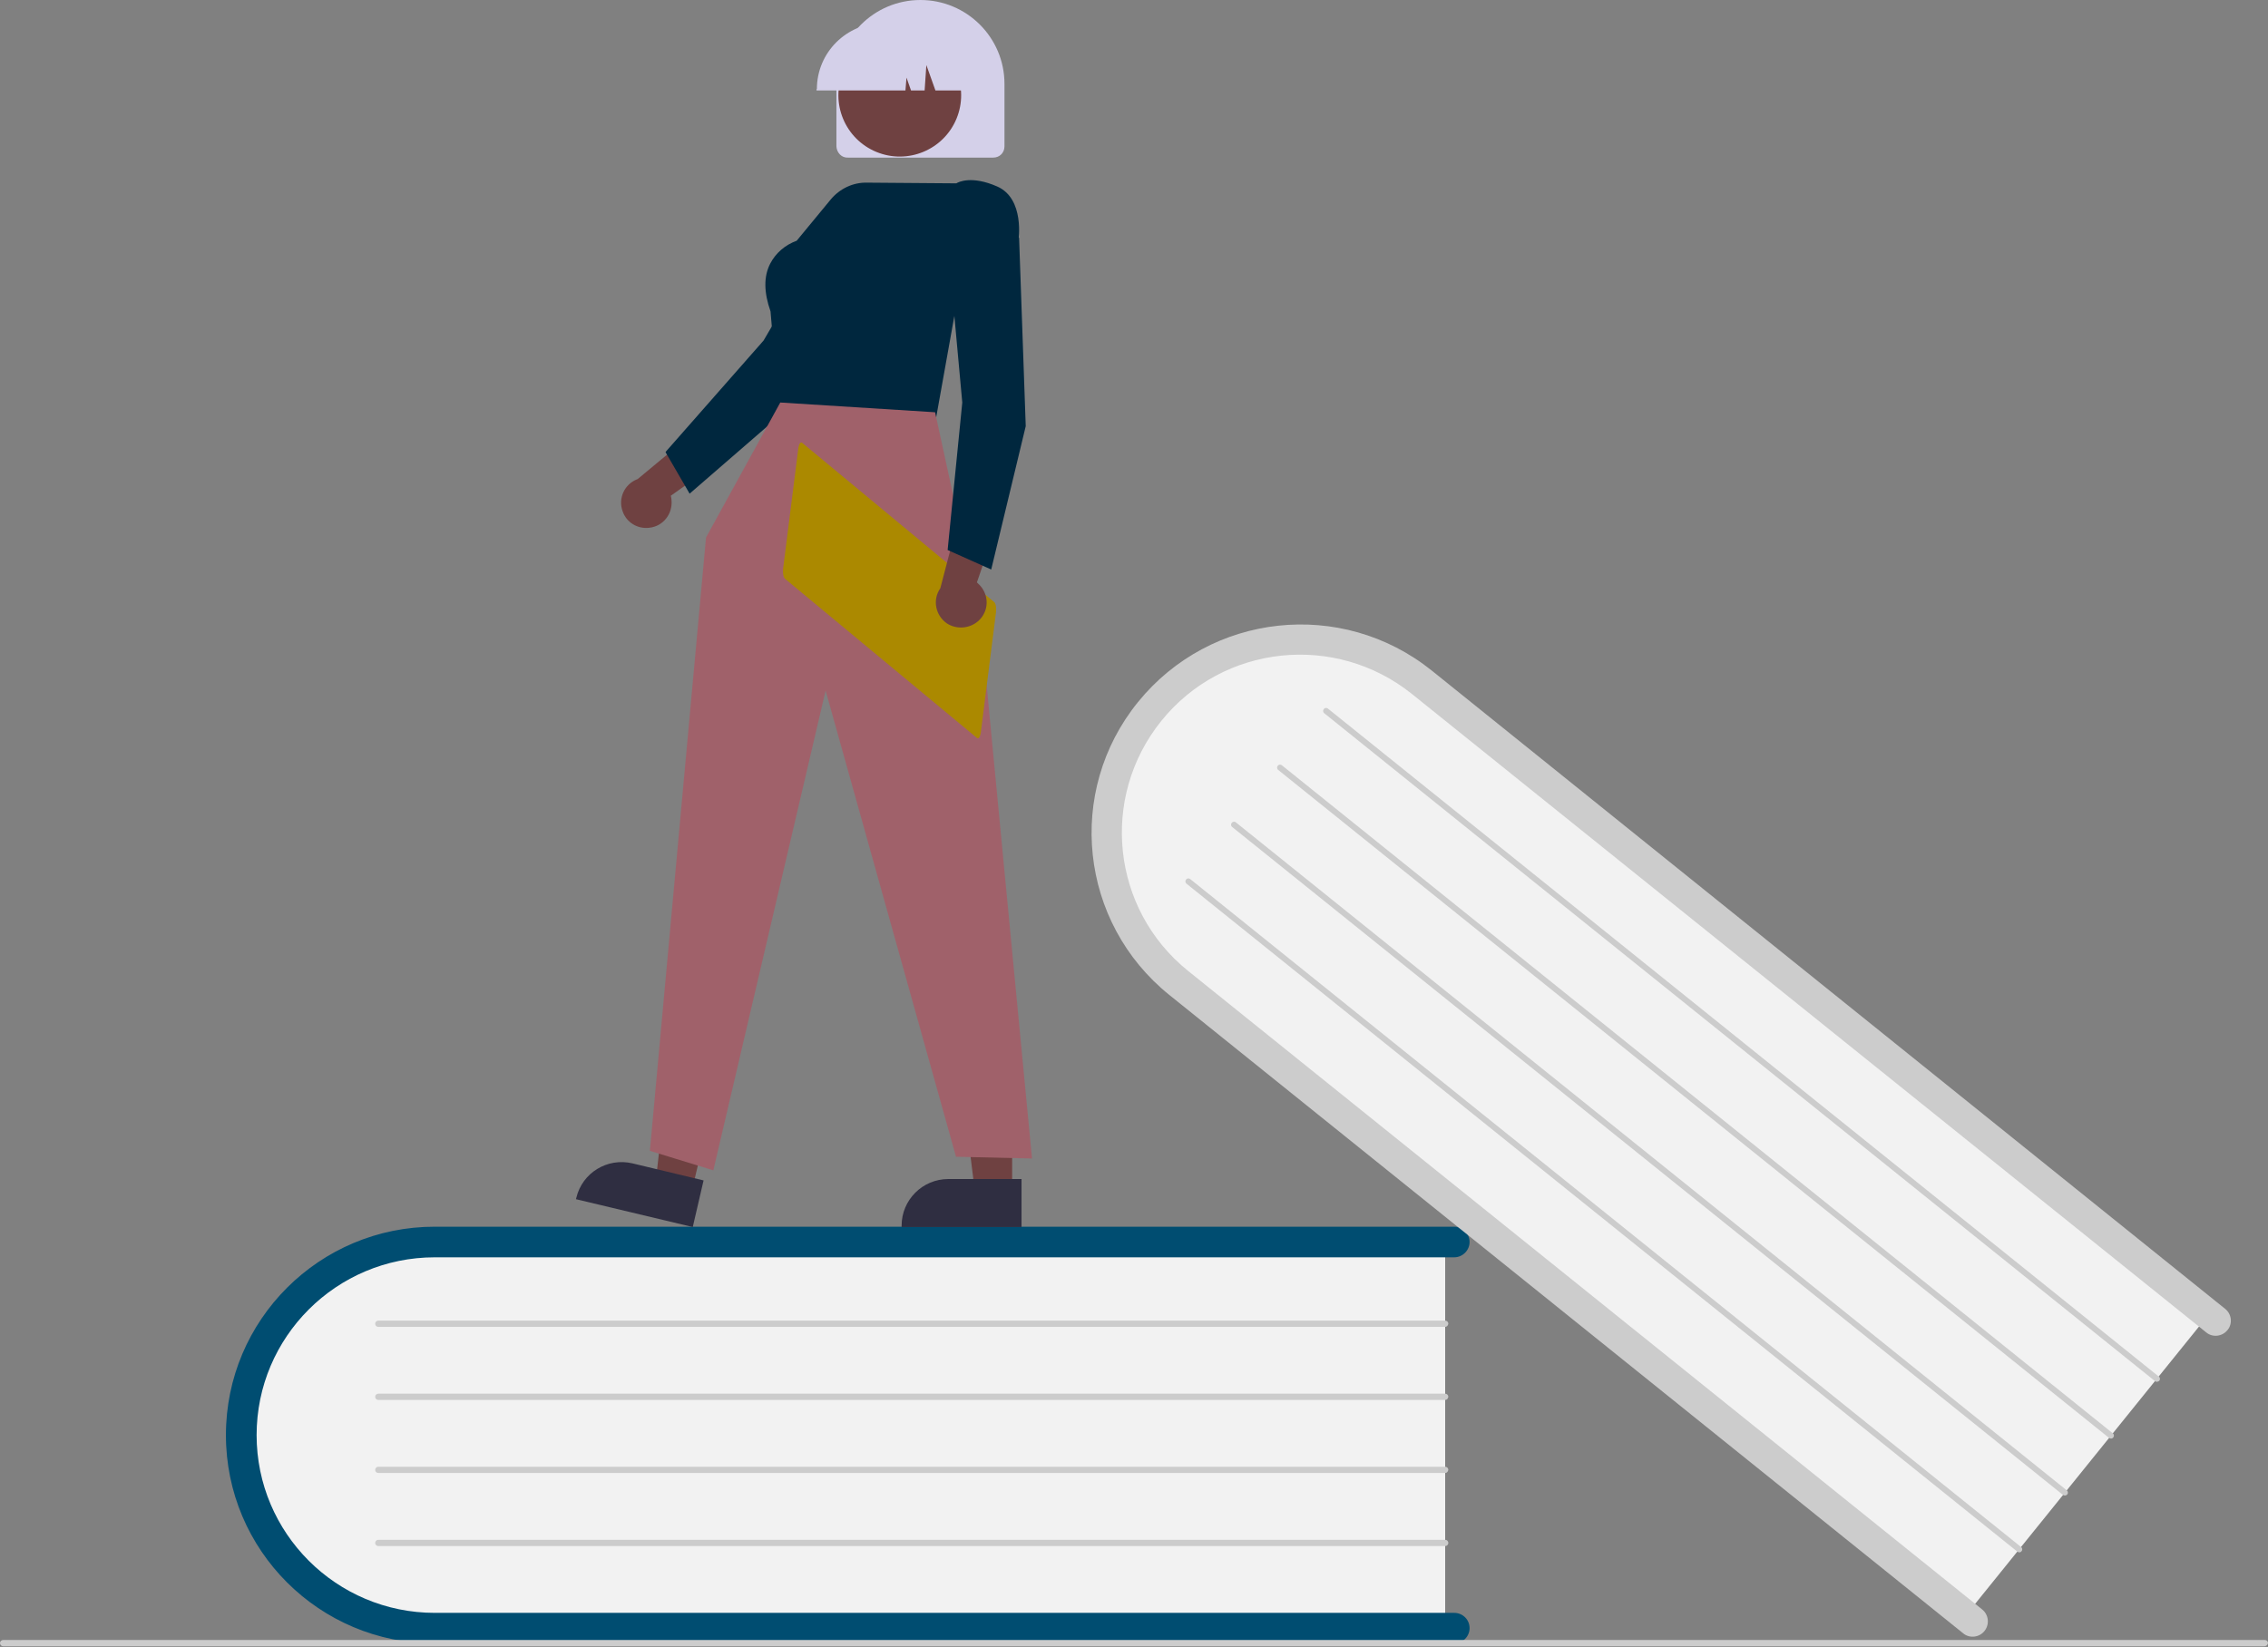 <svg width="402" height="292" viewBox="0 0 402 292" fill="none" xmlns="http://www.w3.org/2000/svg">
<rect x="0" y="0" width="402" height="292" fill="#808080" stroke="none"/>
<path d="M256.155 219.097V289.168H80.152C60.129 289.168 43.815 273.439 43.815 254.133C43.815 234.826 60.129 219.097 80.152 219.097H256.155Z" fill="#F2F2F2"/>
<path d="M260.481 288.674C260.481 290.155 259.245 291.388 257.761 291.388H77.062C56.607 291.388 40.045 274.858 40.045 254.441C40.045 234.024 56.607 217.493 77.062 217.493H257.761C259.245 217.493 260.481 218.727 260.481 220.207C260.481 221.688 259.245 222.921 257.761 222.921H77.062C59.635 222.921 45.483 237.046 45.483 254.441C45.483 271.835 59.635 285.96 77.062 285.96H257.761C259.245 285.96 260.481 287.132 260.481 288.674Z" fill="#004D71"/>
<path d="M256.158 235.256H67.054C66.745 235.256 66.498 235.01 66.498 234.701C66.498 234.393 66.745 234.146 67.054 234.146H256.158C256.467 234.146 256.714 234.393 256.714 234.701C256.652 235.01 256.467 235.256 256.158 235.256Z" fill="#CCCCCC"/>
<path d="M256.158 248.21H67.054C66.745 248.21 66.498 247.963 66.498 247.655C66.498 247.346 66.745 247.1 67.054 247.1H256.158C256.467 247.1 256.714 247.346 256.714 247.655C256.652 247.963 256.467 248.21 256.158 248.21Z" fill="#CCCCCC"/>
<path d="M256.158 261.164H67.054C66.745 261.164 66.498 260.917 66.498 260.609C66.498 260.3 66.745 260.054 67.054 260.054H256.158C256.467 260.054 256.714 260.3 256.714 260.609C256.652 260.917 256.467 261.164 256.158 261.164Z" fill="#CCCCCC"/>
<path d="M256.158 274.118H67.054C66.745 274.118 66.498 273.871 66.498 273.562C66.498 273.254 66.745 273.007 67.054 273.007H256.158C256.467 273.007 256.714 273.254 256.714 273.562C256.714 273.871 256.467 274.118 256.158 274.118Z" fill="#CCCCCC"/>
<path d="M392.114 232.296L348.051 286.885L211.044 176.659C195.409 164.076 192.628 141.624 204.74 126.573C216.853 111.523 239.471 109.487 255.106 122.07L392.114 232.296Z" fill="#F2F2F2"/>
<path d="M351.755 289.167C350.828 290.339 349.098 290.524 347.986 289.599L207.27 176.412C191.326 163.582 188.854 140.328 201.708 124.476C214.562 108.624 237.799 106.095 253.743 118.863L394.396 232.05C395.571 232.975 395.756 234.702 394.829 235.812C393.902 236.984 392.172 237.169 391.059 236.244L250.282 123.057C236.686 112.139 216.787 114.237 205.849 127.807C194.91 141.377 197.012 161.238 210.607 172.156L351.323 285.343C352.497 286.268 352.682 287.995 351.755 289.167Z" fill="#CCCCCC"/>
<path d="M381.98 244.88L234.713 126.45C234.466 126.265 234.466 125.895 234.652 125.71C234.837 125.463 235.208 125.463 235.393 125.648L382.659 244.078C382.907 244.263 382.907 244.633 382.721 244.818C382.536 245.003 382.165 245.065 381.98 244.88Z" fill="#CCCCCC"/>
<path d="M373.819 254.934L226.553 136.504C226.306 136.319 226.306 135.949 226.492 135.764C226.677 135.517 227.048 135.517 227.233 135.702L374.499 254.132C374.746 254.317 374.746 254.687 374.561 254.872C374.376 255.119 374.067 255.119 373.819 254.934Z" fill="#CCCCCC"/>
<path d="M365.661 265.05L218.395 146.62C218.148 146.435 218.148 146.065 218.333 145.88C218.519 145.633 218.889 145.633 219.075 145.818L366.341 264.248C366.588 264.433 366.588 264.803 366.403 264.988C366.217 265.173 365.908 265.235 365.661 265.05Z" fill="#CCCCCC"/>
<path d="M357.569 275.103L210.303 156.674C210.056 156.488 210.056 156.118 210.242 155.933C210.427 155.687 210.798 155.687 210.983 155.872L358.249 274.301C358.496 274.486 358.496 274.856 358.311 275.042C358.126 275.288 357.817 275.288 357.569 275.103Z" fill="#CCCCCC"/>
<path d="M401.382 291.881H0.556C0.247 291.881 0 291.634 0 291.326C0 291.017 0.247 290.771 0.556 290.771H401.444C401.753 290.771 402 291.017 402 291.326C401.938 291.634 401.691 291.881 401.382 291.881Z" fill="#CCCCCC"/>
<path d="M115.067 93.572C117.539 93.326 119.269 91.105 119.022 88.638C119.022 88.391 118.96 88.144 118.898 87.897L131.814 78.707L124.089 75.746L113.027 84.937C110.679 85.8 109.505 88.391 110.37 90.673C111.05 92.647 113.027 93.819 115.067 93.572Z" fill="#6F4141"/>
<path d="M122.235 87.527L117.971 80.186L118.032 80.063L135.336 60.386L148.746 37.502L160.426 38.983L160.612 42.499L160.55 42.56L142.01 70.379L122.235 87.527Z" fill="#00273E"/>
<path d="M179.403 211.199H172.79L169.639 185.786H179.403V211.199Z" fill="#6F4141"/>
<path d="M181.067 217.553H159.809V217.306C159.809 212.741 163.517 209.041 168.09 209.041H181.067V217.553Z" fill="#2F2E41"/>
<path d="M122.667 210.953L116.24 209.411L119.083 183.998L128.538 186.28L122.667 210.953Z" fill="#6F4141"/>
<path d="M122.792 217.553L102.09 212.618L102.152 212.372C103.202 207.93 107.652 205.216 112.101 206.265L124.708 209.287L122.792 217.553Z" fill="#2F2E41"/>
<path d="M148.254 25.968V14.865C148.254 6.662 154.928 0 163.147 0C171.367 0 178.041 6.662 178.041 14.865V25.968C178.041 27.078 177.176 27.942 176.063 27.942H150.293C149.181 28.004 148.316 27.078 148.254 25.968Z" fill="#D4D0E9"/>
<path d="M169.534 21.054C171.832 15.515 169.197 9.164 163.647 6.87C158.097 4.575 151.735 7.206 149.436 12.745C147.137 18.284 149.772 24.635 155.322 26.93C160.872 29.224 167.235 26.594 169.534 21.054Z" fill="#6F4141"/>
<path d="M144.792 15.79C144.792 9.314 150.045 4.071 156.534 4.071H158.759C165.248 4.071 170.501 9.314 170.501 15.79V16.037H165.804L164.197 11.534L163.888 16.037H161.478L160.675 13.755L160.489 16.037H144.73V15.79H144.792Z" fill="#D4D0E9"/>
<path d="M165.867 74.388L138.119 73.34L136.574 55.205C135.4 51.874 135.338 49.037 136.512 46.755C137.501 44.843 139.17 43.424 141.209 42.684L147.265 35.343C148.872 33.431 151.221 32.321 153.692 32.383L169.513 32.506C169.884 32.259 172.232 31.087 176.743 33.061C181.687 35.22 180.513 42.622 180.513 42.684V42.745L180.451 42.807L169.945 51.627L165.867 74.388Z" fill="#00273E"/>
<path d="M138.304 71.366L125.141 95.299L115.191 204.044L126.439 207.499L146.338 122.439L169.451 205.093L182.923 205.401L173.776 109.979L165.743 73.093L138.304 71.366Z" fill="#A0616A"/>
<path d="M142.194 78.521C141.885 78.275 141.637 78.706 141.514 79.385L138.795 100.912C138.733 101.652 138.857 102.392 139.166 102.639L173.155 130.828C173.464 131.074 173.711 130.643 173.835 129.964L176.554 108.437C176.616 107.697 176.492 106.957 176.183 106.71L142.194 78.521Z" fill="#AB8900"/>
<path d="M173.404 110.103C175.258 108.437 175.381 105.661 173.713 103.811C173.527 103.626 173.342 103.441 173.157 103.256L178.286 88.267L170.314 90.364L166.668 104.304C165.246 106.34 165.803 109.116 167.842 110.534C169.572 111.645 171.859 111.46 173.404 110.103Z" fill="#6F4141"/>
<path d="M175.692 100.973L167.967 97.519L170.562 71.366L168.152 44.966L178.473 39.415L180.636 42.19V42.252L181.81 75.56L175.692 100.973Z" fill="#00273E"/>
</svg>
